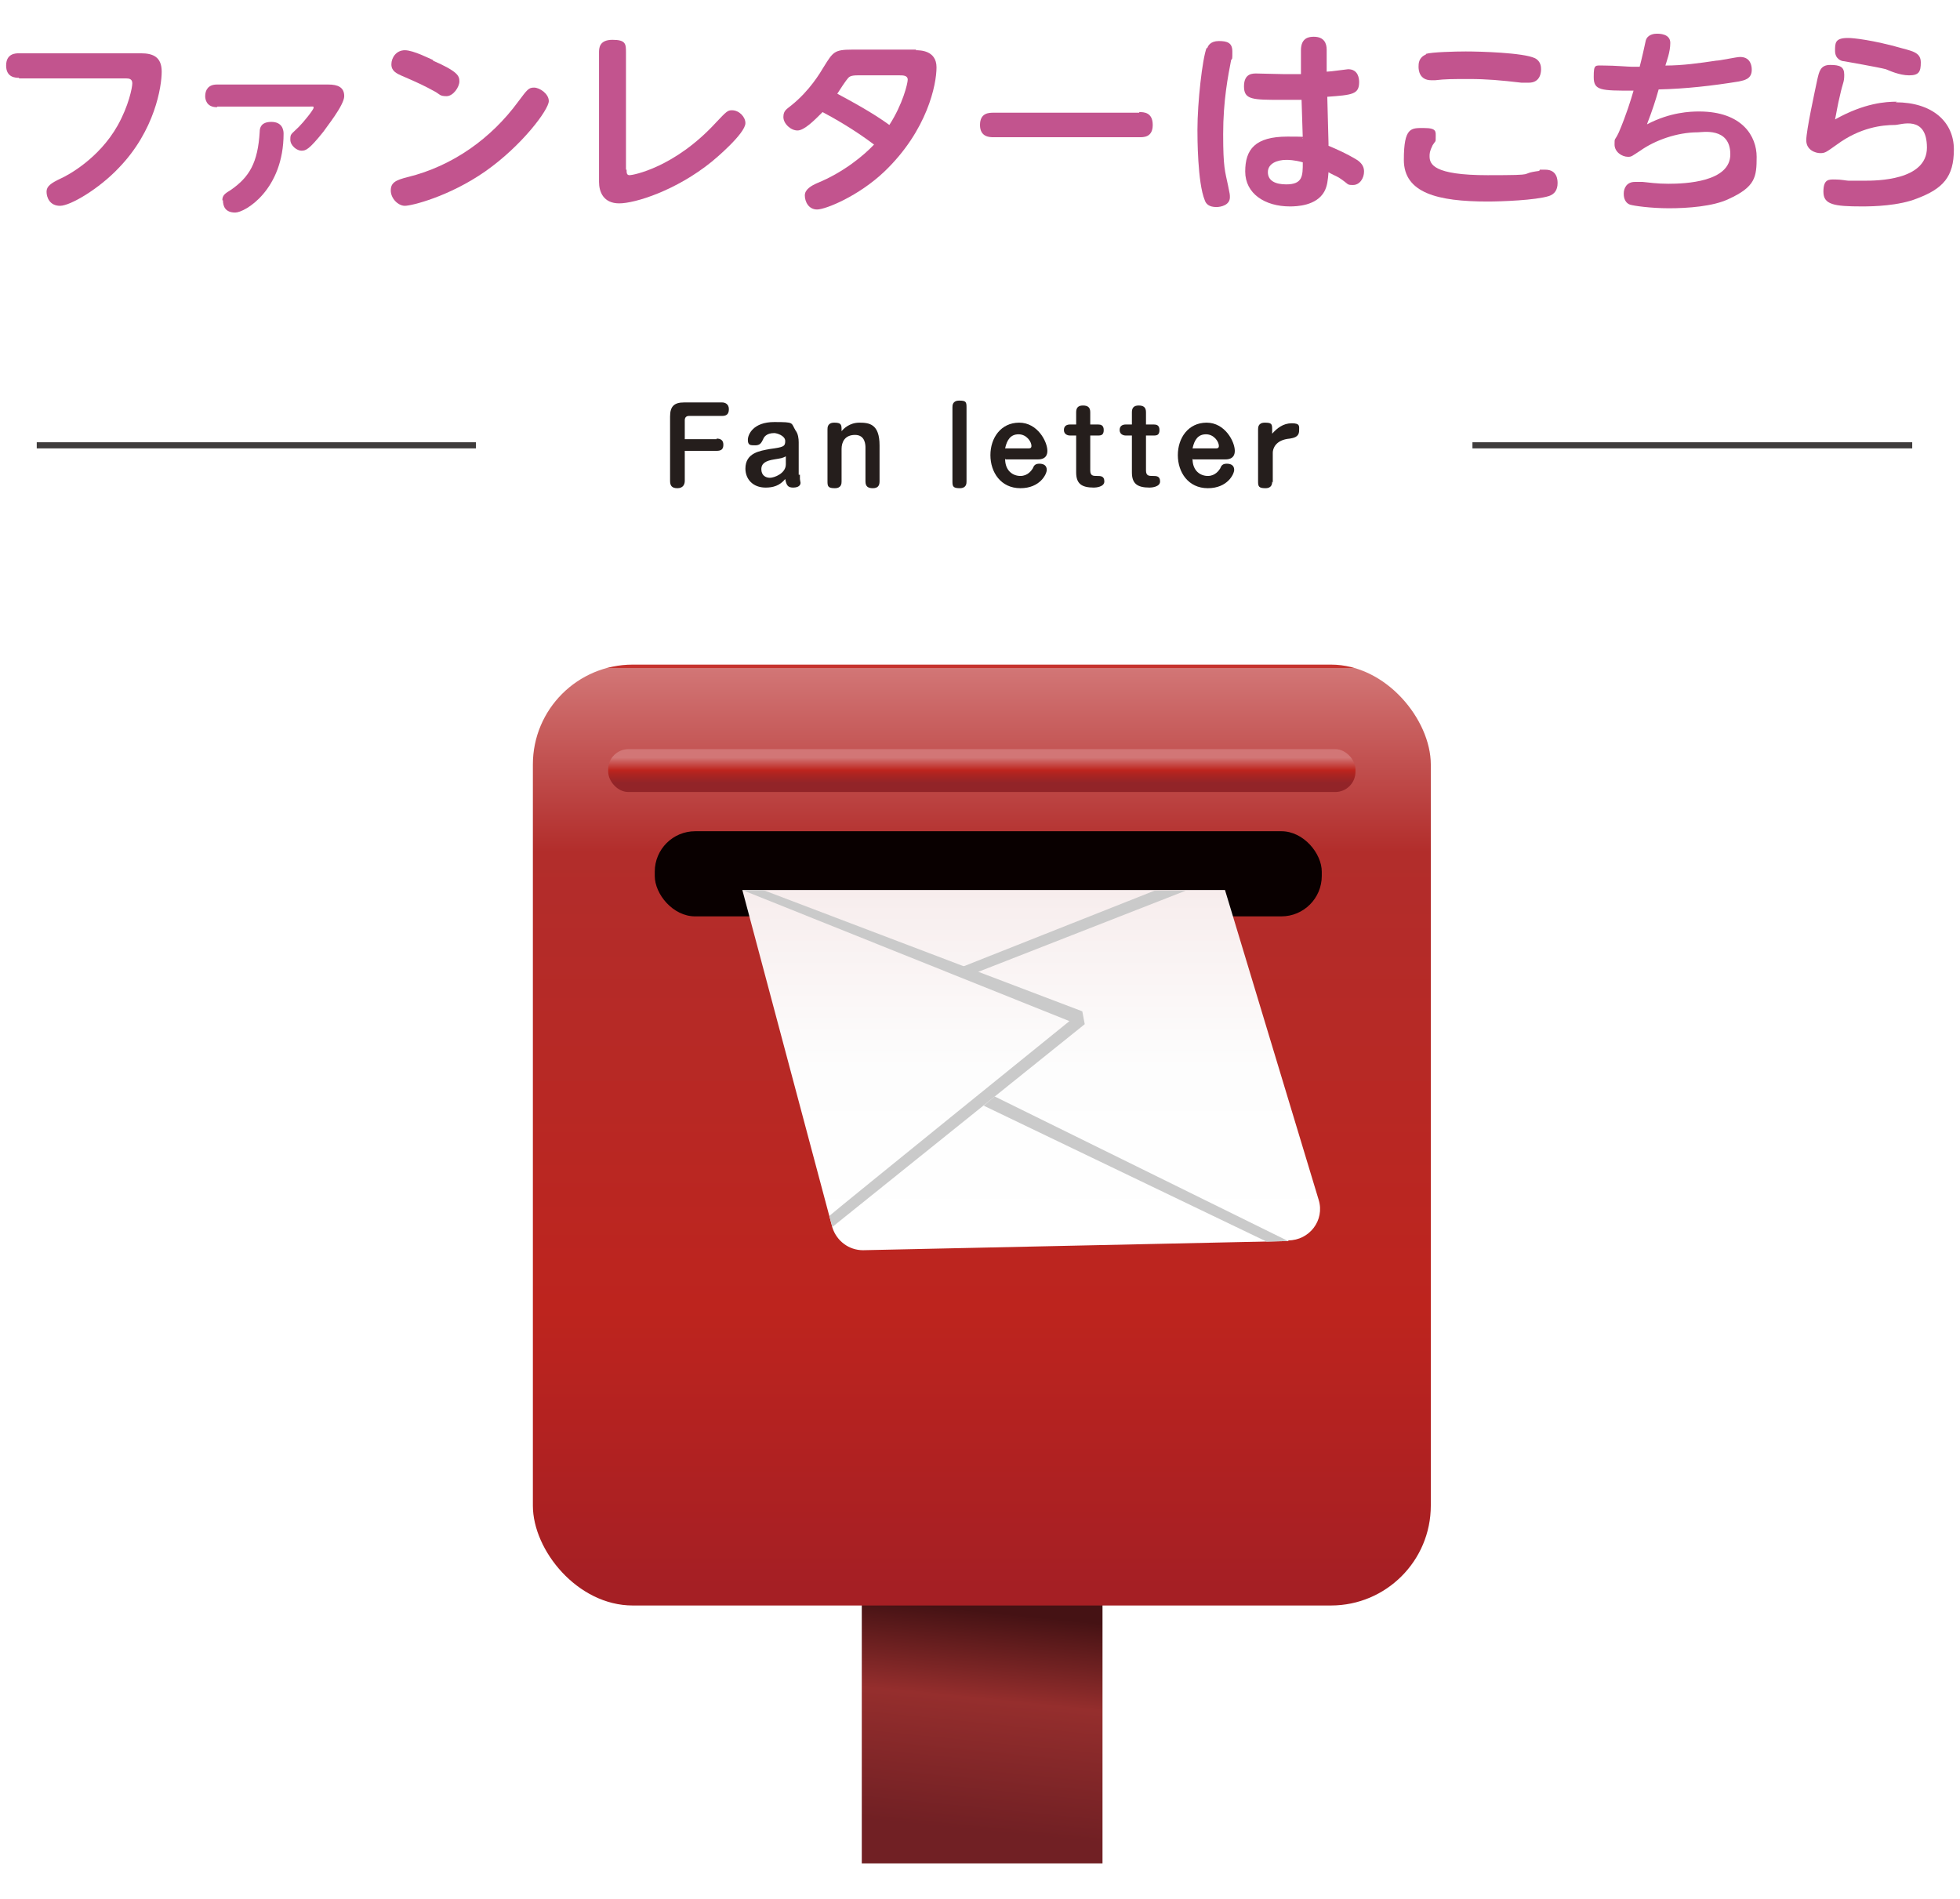 <?xml version="1.0" encoding="UTF-8"?>
<svg id="_レイヤー_1" data-name="レイヤー_1" xmlns="http://www.w3.org/2000/svg" width="320" height="310" xmlns:xlink="http://www.w3.org/1999/xlink" version="1.1" viewBox="0 0 320 310">
  <!-- Generator: Adobe Illustrator 29.0.1, SVG Export Plug-In . SVG Version: 2.1.0 Build 192)  -->
  <defs>
    <style>
      .st0 {
        mask: url(#mask);
      }

      .st1 {
        filter: url(#luminosity-noclip);
      }

      .st2 {
        fill: url(#linear-gradient2);
      }

      .st3 {
        fill: url(#linear-gradient1);
      }

      .st4 {
        fill: url(#linear-gradient3);
      }

      .st5 {
        fill: url(#radial-gradient);
        mix-blend-mode: multiply;
      }

      .st6 {
        fill: url(#linear-gradient);
      }

      .st7 {
        fill: none;
        stroke: #3f3c3c;
        stroke-miterlimit: 10;
      }

      .st8 {
        fill: #251e1c;
      }

      .st9 {
        mask: url(#mask-1);
      }

      .st10 {
        fill: #090000;
      }

      .st11 {
        fill: #c2548e;
      }

      .st12 {
        fill: url(#radial-gradient1);
        opacity: .8;
      }

      .st13 {
        fill: #cacaca;
      }
    </style>
    <linearGradient id="linear-gradient" x1="162.2" y1="263.2" x2="158.6" y2="298.8" gradientUnits="userSpaceOnUse">
      <stop offset="0" stop-color="#451214"/>
      <stop offset=".4" stop-color="#952e2d"/>
      <stop offset="1" stop-color="#712024"/>
    </linearGradient>
    <linearGradient id="linear-gradient1" x1="160.3" y1="109.1" x2="160.3" y2="259" gradientUnits="userSpaceOnUse">
      <stop offset="0" stop-color="#c6332e"/>
      <stop offset="0" stop-color="#d27676"/>
      <stop offset=".2" stop-color="#b22d2b"/>
      <stop offset=".7" stop-color="#bd241e"/>
      <stop offset="1" stop-color="#a51f24"/>
    </linearGradient>
    <linearGradient id="linear-gradient2" x1="160.3" y1="122.3" x2="160.3" y2="129.2" gradientUnits="userSpaceOnUse">
      <stop offset=".2" stop-color="#d27676"/>
      <stop offset=".5" stop-color="#bd241e"/>
      <stop offset=".6" stop-color="#ac2421"/>
      <stop offset=".8" stop-color="#922428"/>
    </linearGradient>
    <filter id="luminosity-noclip" x="121.2" y="145.4" width="86.9" height="67.3" color-interpolation-filters="sRGB" filterUnits="userSpaceOnUse">
      <feFlood flood-color="#fff" result="bg"/>
      <feBlend in="SourceGraphic" in2="bg"/>
    </filter>
    <filter id="luminosity-noclip1" x="121.2" y="-8347" width="86.9" height="32766" color-interpolation-filters="sRGB" filterUnits="userSpaceOnUse">
      <feFlood flood-color="#fff" result="bg"/>
      <feBlend in="SourceGraphic" in2="bg"/>
    </filter>
    <mask id="mask-1" x="121.2" y="-8347" width="86.9" height="32766" maskUnits="userSpaceOnUse"/>
    <radialGradient id="radial-gradient" cx="149.2" cy="200.6" fx="149.2" fy="200.6" r="37" gradientTransform="translate(5 -26) scale(1.1 1)" gradientUnits="userSpaceOnUse">
      <stop offset="0" stop-color="#fff"/>
      <stop offset=".8" stop-color="#ccc"/>
    </radialGradient>
    <mask id="mask" x="121.2" y="145.4" width="86.9" height="67.3" maskUnits="userSpaceOnUse">
      <g class="st1">
        <g class="st9">
          <path class="st5" d="M202.1,211l-69.8,1.7c-2.3,0-4.1-1.7-4.4-4.2l-6.7-63.1h78.9l8,58c.5,3.8-2.5,7.6-5.9,7.6Z"/>
        </g>
      </g>
    </mask>
    <radialGradient id="radial-gradient1" cx="149.2" cy="200.6" fx="149.2" fy="200.6" r="37" gradientTransform="translate(5 -26) scale(1.1 1)" gradientUnits="userSpaceOnUse">
      <stop offset="0" stop-color="#451214"/>
      <stop offset=".8" stop-color="#712024"/>
    </radialGradient>
    <linearGradient id="linear-gradient3" x1="168.4" y1="145.6" x2="168.4" y2="202.9" gradientUnits="userSpaceOnUse">
      <stop offset="0" stop-color="#f7eded"/>
      <stop offset=".5" stop-color="#fdfdfd"/>
      <stop offset="1" stop-color="#fff"/>
    </linearGradient>
  </defs>
  <g>
    <path class="st8" d="M117,71.6c.7,0,1.1.3,1.1,1s-.3,1-1.1,1h-5.2v4.9c0,.6-.3,1.2-1.2,1.2s-1.2-.4-1.2-1.2v-10.5c0-1.7.7-2.3,2.3-2.3h6.2c.4,0,1.1.2,1.1,1.1s-.5,1.1-1.1,1.1h-5.4c-.5,0-.7.3-.7.7v3.1h5.2Z"/>
    <path class="st8" d="M130.6,77.5c0,.1,0,.4,0,.7,0,.1.1.6.1.6,0,.7-.8.8-1.2.8-.9,0-1.1-.4-1.3-1.4-.9,1.1-2,1.4-3.2,1.4-2.1,0-3.3-1.4-3.3-3.1,0-2.6,2.4-2.9,4-3.2,2.2-.3,2.5-.4,2.5-1.3s-1.4-1.3-1.8-1.3c-1.3,0-1.7.7-1.8,1-.3.6-.5,1-1.3,1s-1.2,0-1.2-.9.9-2.9,4.3-2.9,2.7.1,3.5,1.4c.4.5.5,1.3.5,1.9v5.3ZM128.3,74.5c-.6.3-.7.3-1.9.5-1.3.2-2.1.6-2.1,1.6s.7,1.4,1.4,1.4,2.6-.7,2.6-2.2v-1.3Z"/>
    <path class="st8" d="M143.6,78.6c0,.7-.3,1.1-1.1,1.1s-1.2-.3-1.2-1.1v-5.5c0-.4,0-2.1-1.7-2.1s-2.2,1.2-2.2,2.3v5.3c0,.3,0,1.1-1.1,1.1s-1.2-.3-1.2-1.1v-8.5c0-.3,0-1.1,1.1-1.1s1.2.3,1.2,1.1v.3c.3-.4,1.3-1.4,2.9-1.4s3.3.2,3.3,3.7v5.9Z"/>
    <path class="st8" d="M157.8,78.6c0,.3,0,1.1-1.1,1.1s-1.2-.3-1.2-1.1v-12.1c0-.3,0-1.1,1.1-1.1s1.2.2,1.2,1.1v12.1Z"/>
    <path class="st8" d="M164.1,74.9c0,2,1.3,2.8,2.5,2.8s1.8-.9,2-1.2c.2-.5.4-.8,1.1-.8s1.2.3,1.2,1-1.1,3-4.3,3-4.9-2.6-4.9-5.4,1.7-5.3,4.7-5.3,4.6,3.1,4.6,4.6-1.4,1.4-1.7,1.4h-5.1ZM167.9,73.2c.2,0,.5,0,.5-.4,0-.7-.8-1.9-2.1-1.9s-1.9.9-2.2,2.3h3.8Z"/>
    <path class="st8" d="M175.7,67.3c0-.7.3-1.1,1.1-1.1s1.2.3,1.2,1.1v2h1.3c.4,0,.9.1.9.9s-.4.9-.9.9h-1.3v5.7c0,.9.5.9,1.1.9s1.2,0,1.2.9-1.4,1-1.7,1c-2.1,0-2.9-.7-2.9-2.5v-6h-1c-.4,0-1-.2-1-.9s.5-.9,1-.9h1v-2Z"/>
    <path class="st8" d="M184.8,67.3c0-.7.3-1.1,1.1-1.1s1.2.3,1.2,1.1v2h1.3c.4,0,.9.1.9.9s-.4.9-.9.9h-1.3v5.7c0,.9.5.9,1.1.9s1.2,0,1.2.9-1.4,1-1.7,1c-2.1,0-2.9-.7-2.9-2.5v-6h-1c-.4,0-1-.2-1-.9s.5-.9,1-.9h1v-2Z"/>
    <path class="st8" d="M194.7,74.9c0,2,1.3,2.8,2.5,2.8s1.8-.9,2-1.2c.2-.5.4-.8,1.1-.8s1.2.3,1.2,1-1.1,3-4.3,3-4.9-2.6-4.9-5.4,1.7-5.3,4.7-5.3,4.6,3.1,4.6,4.6-1.4,1.4-1.7,1.4h-5.1ZM198.5,73.2c.2,0,.5,0,.5-.4,0-.7-.8-1.9-2.1-1.9s-1.9.9-2.2,2.3h3.8Z"/>
    <path class="st8" d="M207.7,78.6c0,.3,0,1.1-1.1,1.1s-1.2-.3-1.2-1.1v-8.5c0-.3,0-1.1,1.1-1.1s1.2.2,1.2,1.1v.7c.8-.9,1.8-1.7,3.2-1.7s1.2.5,1.2,1.2c0,1.1-1,1.2-1.5,1.3-2.4.2-2.8,1.7-2.8,2.3v4.9Z"/>
  </g>
  <line class="st7" x1="312.2" y1="72.7" x2="240.4" y2="72.7"/>
  <line class="st7" x1="77.7" y1="72.7" x2="6" y2="72.7"/>
  <g>
    <rect class="st6" x="140.7" y="258.6" width="39.3" height="45.6"/>
    <rect class="st3" x="87" y="108.5" width="146.6" height="153.6" rx="16.3" ry="16.3"/>
    <rect class="st10" x="106.9" y="135.7" width="108.9" height="13.9" rx="6.6" ry="6.6"/>
    <rect class="st2" x="99.3" y="122.3" width="122" height="7" rx="3.3" ry="3.3"/>
    <g class="st0">
      <path class="st12" d="M202.1,211l-69.8,1.7c-2.3,0-4.1-1.7-4.4-4.2l-6.7-63.1h78.9l8,58c.5,3.8-2.5,7.6-5.9,7.6Z"/>
    </g>
    <path class="st4" d="M210.4,202.6l-69.5,1.5c-2.3,0-4.3-1.5-5-3.7l-14.7-55.1h78.8l15.3,50.6c1,3.3-1.5,6.6-5,6.6Z"/>
    <path class="st13" d="M135.4,198.5c1.6-1.4,39.2-31.8,39.2-31.8l-53.4-21.4h3.4l52.1,19.8.4,2.1-41.2,33.1-.5-1.8Z"/>
    <polygon class="st13" points="188.5 145.4 157.2 157.8 159.6 158.7 193.6 145.4 188.5 145.4"/>
    <polygon class="st13" points="206.8 202.7 160.6 180.5 162.4 179 210.3 202.6 206.8 202.7"/>
  </g>
  <g>
    <path class="st11" d="M3.1,12.7c-.5,0-2.1,0-2.1-2s1.6-2,2.1-2h19.9c2,0,3.4.6,3.4,3s-1.1,9.6-7,15.7c-3.2,3.4-7.9,6.2-9.6,6.2s-2.2-1.4-2.2-2.3.7-1.4,2.4-2.2c.9-.4,6.1-3.1,9.2-8.6,1.8-3.2,2.4-6.2,2.4-6.9s-.5-.8-1-.8H3.1Z"/>
    <path class="st11" d="M35.4,17.5c-1.7,0-1.9-1.3-1.9-1.8,0-1,.5-1.9,1.9-1.9h18.2c1.5,0,2.6.4,2.6,1.9s-3.1,5.3-3.4,5.8c-2.4,3-2.9,3.1-3.6,3.1s-1.8-.8-1.8-1.8.1-.8,1.4-2.1c.8-.8,2.4-2.8,2.4-3.1s-.1-.2-.7-.2h-15ZM36.3,32.7c0-.8.4-1.1,1.4-1.7,3-2.1,4.4-4.4,4.7-9.5,0-.6.2-1.6,1.9-1.6s2,1.2,2,1.9c0,9.2-6.3,12.9-7.9,12.9s-2-1-2-2Z"/>
    <path class="st11" d="M89.6,16.5c0,1.4-4.4,7.3-10.4,11.5-5.9,4.1-12,5.6-13.1,5.6s-2.3-1.2-2.3-2.5.8-1.7,2.8-2.2c7.3-1.8,13.6-6.3,18-12.3,1.5-2,1.7-2.3,2.6-2.3s2.4,1,2.4,2.2ZM70.7,9.9c4.1,1.8,4.3,2.5,4.3,3.4s-1,2.4-2.1,2.4-1.1-.3-1.8-.7c-1.8-1-2.9-1.5-5.2-2.5-1.2-.5-2-.9-2-2s.8-2.3,2.2-2.3,4.1,1.4,4.6,1.6Z"/>
    <path class="st11" d="M102.3,27.7c0,.5,0,.9.5.9s7.3-1.2,14.1-8.6c1.7-1.8,1.9-2,2.6-2,1.2,0,2.2,1.1,2.2,2.1,0,1.7-5,5.9-5.5,6.3-5.8,4.7-12.5,6.8-15.1,6.8s-3.3-1.9-3.3-3.5V8.6c0-.7,0-2.1,2.2-2.1s2.2.7,2.2,2.1v19.1Z"/>
    <path class="st11" d="M149.5,8.2c.7,0,3.4,0,3.4,2.8s-1.5,10.3-8.5,17c-4.2,4-9.6,6.2-11,6.2s-2-1.3-2-2.3,1.1-1.6,2-2c4.4-1.8,7.7-4.6,9.3-6.3-3.3-2.5-6.7-4.4-8.4-5.3-1.4,1.4-3,3-4.1,3s-2.3-1.1-2.3-2.2.6-1.3,1.3-1.9c3-2.4,4.7-5.3,5.3-6.3,1.5-2.4,1.7-2.8,4.6-2.8h10.5ZM140,12.3c-1,0-1.3.2-1.5.4-.3.3-1.5,2.1-1.8,2.6,4.5,2.4,6.7,3.8,8.5,5.1,2.2-3.4,3-6.8,3-7.4,0-.7-.8-.7-1.3-.7h-6.9Z"/>
    <path class="st11" d="M186,18.3c.7,0,2.2,0,2.2,2.1s-1.6,2-2.2,2h-23.8c-.6,0-2.2,0-2.2-2s1.5-2,2.2-2h23.8Z"/>
    <path class="st11" d="M197.1,7.9c.1-.4.5-1.2,1.9-1.2s2.2.3,2.2,1.7,0,1.1-.2,1.4c-.5,2.6-1.3,6.6-1.3,12.1s.3,6,.8,8.4c.3,1.4.3,1.5.3,1.9,0,1.3-1.5,1.6-2.2,1.6-1.2,0-1.7-.5-1.9-1.1-1.2-2.9-1.2-10.4-1.2-11.5,0-4.5.8-11.6,1.5-13.4ZM216.9,23.8c2.9,1.2,4.5,2.2,4.8,2.4.8.6,1,1.2,1,1.8,0,1.1-.7,2.2-1.8,2.2s-.6-.1-2.3-1.2c-.3-.2-1.5-.7-1.7-.9-.1,1.3-.2,2.3-.7,3.2-1.3,2.3-4.5,2.4-5.6,2.4-4.1,0-7.3-2.1-7.3-5.7s1.6-5.7,6.9-5.7,1.9.2,2.5.3l-.2-6.3c-.9,0-1.8,0-3.2,0-4.8,0-6.2,0-6.2-2.2s1.5-2.1,2.1-2.1,3.7.1,4.4.1c1.4,0,2.1,0,2.8,0v-3.9c0-2.1,1.4-2.2,2.1-2.2,1.7,0,2.1,1.1,2.1,2.1v3.6c.6,0,3.3-.4,3.5-.4,1.7,0,1.8,1.6,1.8,2.1,0,2-1.1,2.1-5.2,2.4l.2,7.6ZM210,26.1c-1.5,0-3,.6-3,2s1.2,2,3,2c2.7,0,2.7-1.4,2.7-3.6-1.4-.4-2.4-.4-2.7-.4Z"/>
    <path class="st11" d="M251.4,27.7c.4,0,.6,0,.9,0,2,0,2,1.8,2,2.2,0,1.1-.5,1.8-1.4,2.1-2.2.7-7.9.9-10,.9-8.2,0-13.7-1.4-13.7-6.8s1.2-5.2,3.3-5.2,1.9.6,1.9,1.5,0,.5-.5,1.3c-.5,1-.5,1.4-.5,1.8,0,1.3.6,3.1,9.5,3.1s4.6-.2,8.4-.7ZM232.8,8.8c.9-.3,4.8-.4,6.5-.4,2.4,0,9.4.2,11.3,1.1,1,.5,1,1.5,1,1.8s0,2.2-2,2.2-.4,0-1.2,0c-3.4-.4-5.7-.6-8.5-.6s-3.9,0-5.6.2c-.3,0-.5,0-.6,0-2,0-2.1-1.7-2.1-2.2s0-1.5,1.2-2Z"/>
    <path class="st11" d="M268.9,20.3c3.8-2,7.1-2.1,8.5-2.1,7.1,0,9.4,4.1,9.4,7.4s-.2,4.9-4.6,6.9c-2.5,1.2-6.7,1.5-9.7,1.5s-5.8-.4-6.4-.6c-1-.4-1-1.5-1-1.8,0-.9.5-1.9,1.8-1.9s.6,0,1.3,0c1.1.1,2.3.3,4.2.3,2.8,0,10.1-.3,10.1-4.8s-4.6-3.6-5.3-3.6c-3.4,0-7,1.3-9.4,3-1.4.9-1.4,1-2,1-1,0-2.2-.8-2.2-2s0-.5.7-2c1.2-2.8,2-5.4,2.4-6.8-5.3,0-6.5,0-6.5-2.2s.2-1.9,1.8-1.9,3.9.2,4.5.2h1.2c.2-.7,1-4.2,1-4.3.3-1,1.4-1.1,1.8-1.1s2.2,0,2.2,1.5-.6,3-.8,3.7c2.8,0,5.6-.4,8.3-.8.6,0,3.3-.6,3.9-.6,1.9,0,1.9,1.8,1.9,2.1,0,1.5-1.2,1.7-2.1,1.9-4.3.7-8.7,1.2-13.1,1.3-.5,1.8-1.1,3.6-1.8,5.4Z"/>
    <path class="st11" d="M309.5,16.7c6,0,9.5,3.2,9.5,7.7s-1.8,6.4-6,8c-3,1.2-7.1,1.3-9,1.3-4.6,0-6.3-.3-6.3-2.4s.9-2,1.9-2,1.9.2,2.2.2c.7,0,1.6,0,2.6,0,1.9,0,10.2,0,10.2-5.4s-4.3-3.7-5.2-3.7c-2.1,0-5.7.4-9.5,3.2-1.7,1.2-1.9,1.4-2.7,1.4s-2.3-.5-2.3-2.1,1.4-8,1.8-9.9c.3-1.3.5-2.4,2.1-2.4s2.3.3,2.3,1.6-.2,1.1-.7,3.4c-.4,1.6-.6,3-.8,3.9,4.8-2.7,8.3-2.9,10.1-2.9ZM301.8,6.2c.7,0,3.9.3,8.8,1.7,1.9.5,3,.8,3,2.3s-.3,2.1-1.9,2.1-3.3-.8-3.8-1c-1.1-.3-6.8-1.3-6.8-1.3-.5,0-1.5-.4-1.5-1.7s0-2.1,2.1-2.1Z"/>
  </g>
</svg>